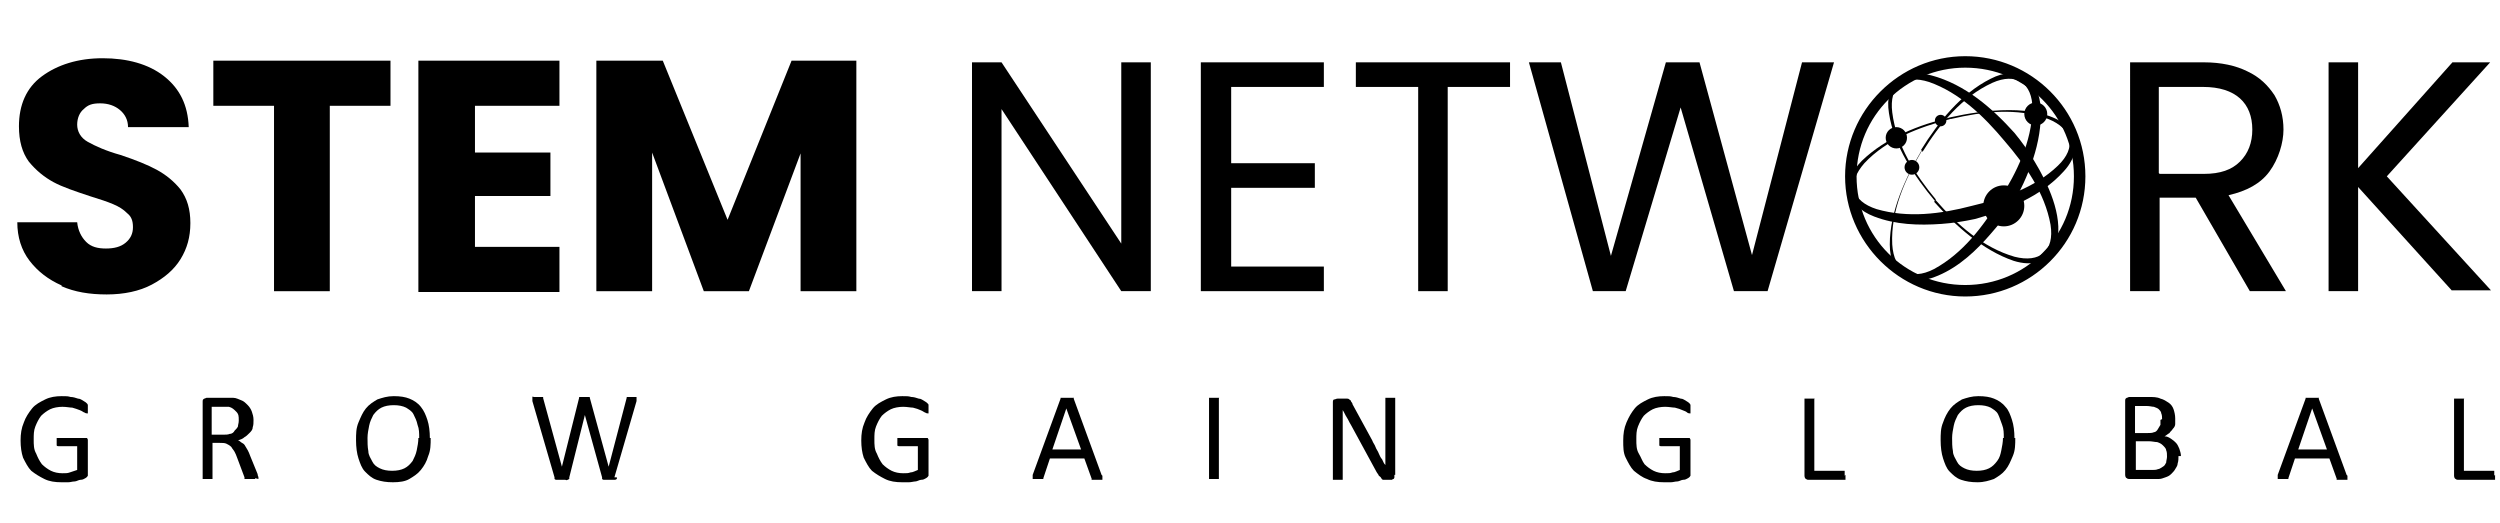 <?xml version="1.0" encoding="UTF-8"?>
<svg id="Layer_1" data-name="Layer 1" xmlns="http://www.w3.org/2000/svg" viewBox="0 0 304.81 63.8">
  <defs>
    <style>
      .cls-1 {
        isolation: isolate;
      }

      .cls-2 {
        stroke: #000;
        stroke-miterlimit: 10;
        stroke-width: .5px;
      }
    </style>
  </defs>
  <g>
    <g class="cls-1">
      <g class="cls-1">
        <path d="M7.51,34.8c-1.6-.7-2.9-1.7-3.9-3s-1.5-2.9-1.5-4.7h7.3c.1,1,.5,1.8,1.1,2.4s1.4.8,2.4.8,1.8-.2,2.4-.7.9-1.1.9-1.9-.2-1.3-.7-1.7c-.5-.5-1-.8-1.7-1.1s-1.6-.6-2.9-1c-1.8-.6-3.3-1.1-4.4-1.7s-2.1-1.4-3-2.5c-.8-1.1-1.2-2.5-1.2-4.3,0-2.6.9-4.7,2.8-6.1s4.4-2.2,7.4-2.2,5.6.7,7.5,2.2,2.9,3.5,3,6.2h-7.4c0-.9-.4-1.6-1-2.1-.6-.5-1.4-.8-2.4-.8s-1.5.2-2,.7c-.5.4-.8,1.1-.8,1.9s.4,1.6,1.3,2.1,2.2,1.1,4,1.6c1.8.6,3.3,1.2,4.4,1.8s2.1,1.4,2.9,2.4c.8,1.1,1.2,2.4,1.2,4.1s-.4,3.1-1.2,4.4c-.8,1.3-2,2.3-3.5,3.1s-3.4,1.2-5.5,1.2-3.9-.3-5.5-1v-.1Z"/>
        <path d="M47.61,7.4v5.5h-7.4v22.6h-6.8V12.9h-7.4v-5.5h21.7-.1Z"/>
        <path d="M57.91,12.9v5.7h9.2v5.3h-9.2v6.2h10.3v5.5h-17.2V7.4h17.2v5.5h-10.3Z"/>
        <path d="M104.41,7.4v28.1h-6.8v-16.8l-6.3,16.8h-5.5l-6.3-16.9v16.9h-6.8V7.4h8.1l7.9,19.4,7.8-19.4h8-.1Z"/>
      </g>
      <g class="cls-1">
        <path d="M140.31,35.5h-3.6l-14.6-22.2v22.2h-3.6V7.6h3.6l14.6,22.1V7.6h3.6v27.9Z"/>
        <path d="M150.11,10.6v9.3h10.2v3h-10.2v9.6h11.3v3h-15V7.6h15v3h-11.3Z"/>
        <path d="M184.11,7.6v3h-7.6v24.9h-3.6V10.6h-7.6v-3h18.9-.1Z"/>
        <path d="M223.61,7.6l-8.1,27.9h-4.1l-6.5-22.4-6.7,22.4h-4l-7.8-27.9h3.9l6.1,23.6,6.7-23.6h4.1l6.4,23.5,6.1-23.5s3.9,0,3.9,0Z"/>
        <path d="M274.31,35.5l-6.6-11.4h-4.4v11.4h-3.6V7.6h9c2.1,0,3.9.4,5.3,1.1,1.5.7,2.5,1.7,3.3,2.9.7,1.2,1.1,2.6,1.1,4.2s-.6,3.6-1.7,5.1-2.8,2.4-5,2.9l7,11.7h-4.4,0ZM263.31,21.2h5.4c2,0,3.4-.5,4.4-1.5s1.5-2.3,1.5-3.9-.5-2.9-1.5-3.8-2.5-1.4-4.5-1.4h-5.4v10.5l.1.1Z"/>
        <path d="M299.01,35.5l-11.5-12.7v12.7h-3.6V7.6h3.6v12.9l11.5-12.9h4.6l-12.6,13.9,12.7,13.9h-4.8l.1.1Z"/>
      </g>
    </g>
    <g class="cls-1">
      <g class="cls-1">
        <path d="M10.71,49.8v.6h-.1s-.2,0-.3-.1c-.1,0-.3-.2-.6-.3s-.5-.2-.9-.3c-.3,0-.7-.1-1.2-.1s-1.1.1-1.5.3-.8.5-1.1.8c-.3.4-.5.8-.7,1.3s-.2,1-.2,1.6,0,1.2.3,1.7c.2.5.4.9.7,1.3.3.3.7.6,1.1.8s.9.3,1.4.3.6,0,.9-.1.6-.2.9-.3v-2.9h-2.3s-.2,0-.2-.1v-.9c0-.1,0,0,0,0h3.7l.1.2v4.4s-.1.2-.3.3-.3.2-.6.2c-.2,0-.5.2-.7.2-.3,0-.5.1-.8.1h-.8c-.8,0-1.5-.1-2.1-.4s-1.1-.6-1.6-1c-.4-.4-.7-1-1-1.6-.2-.6-.3-1.3-.3-2.1s.1-1.5.4-2.2c.2-.6.6-1.2,1-1.7s1-.8,1.6-1.1,1.3-.4,2-.4.7,0,1.1.1c.3,0,.6.1.9.2.3,0,.5.2.7.3s.3.2.4.3c0,0,.1.1.1.2s0,.2,0,.4Z"/>
      </g>
      <g class="cls-1">
        <path d="M31.11,58.3v.1h-1.3v-.2l-.9-2.4c-.1-.3-.2-.5-.3-.7s-.3-.4-.4-.6c-.2-.2-.4-.3-.6-.4s-.5-.1-.8-.1h-.9v4.4h-1.2v-9.4c0-.2,0-.3.2-.4.1,0,.2-.1.3-.1h3.2c.4,0,.7.2,1,.3s.5.3.8.6c.2.2.4.5.5.8s.2.6.2,1,0,.6-.1.9c0,.3-.2.5-.4.7-.2.2-.4.4-.6.5-.2.2-.5.3-.8.4.2,0,.3.2.5.3s.3.2.4.4.2.3.3.5c.1.2.2.4.3.7l.9,2.2c0,.2.1.3.1.4v.2l-.4-.1ZM29.11,51.2c0-.4,0-.7-.3-1s-.5-.5-.9-.6h-2.1v3.4h1.3c.4,0,.7,0,.9-.1.3,0,.5-.2.6-.4.2-.2.3-.3.4-.5,0-.2.1-.4.1-.7v-.1Z"/>
      </g>
      <g class="cls-1">
        <path d="M52.51,53.4c0,.8,0,1.5-.3,2.2-.2.7-.5,1.2-.9,1.7s-.9.8-1.4,1.1-1.2.4-2,.4-1.4-.1-2-.3-1-.6-1.4-1-.6-1-.8-1.6-.3-1.4-.3-2.2,0-1.5.3-2.2.5-1.2.9-1.7.9-.8,1.4-1.1c.6-.2,1.2-.4,2-.4s1.4.1,1.9.3,1,.5,1.4,1,.6,1,.8,1.6.3,1.4.3,2.2h.1ZM51.11,53.4c0-.6,0-1.1-.2-1.6-.1-.5-.3-.9-.5-1.3-.2-.4-.6-.6-.9-.8-.4-.2-.9-.3-1.5-.3s-1.1.1-1.5.3-.7.5-1,.9c-.2.4-.4.8-.5,1.3s-.2,1-.2,1.5,0,1.1.1,1.6c0,.5.3.9.5,1.3.2.4.5.6.9.8s.9.3,1.5.3,1.1-.1,1.5-.3.7-.5,1-.9c.2-.4.4-.8.5-1.3s.2-1,.2-1.5h.1Z"/>
      </g>
      <g class="cls-1">
        <path d="M75.21,58.2v.2l-.2.1h-1.4s-.1,0-.2-.1v-.2l-2.1-7.6h0l-1.9,7.6v.2l-.2.1c-.2.1-.2,0-.3,0h-1.1q-.1,0-.2-.1v-.2l-2.7-9.3v-.5c0-.1.1,0,.2,0h1.1c.1,0,0,0,0,.1l2.3,8.4h0l2.1-8.4v-.1h1.3v.1l2.3,8.4h0l2.2-8.4v-.1h1.2v.5l-2.7,9.3h.3Z"/>
        <path d="M113.21,49.8v.6h-.1s-.2,0-.3-.1c-.1,0-.3-.2-.6-.3-.2-.1-.5-.2-.9-.3-.3,0-.7-.1-1.2-.1s-1.1.1-1.5.3-.8.5-1.1.8c-.3.4-.5.8-.7,1.3s-.2,1-.2,1.6,0,1.2.3,1.7c.2.5.4.9.7,1.3.3.3.7.6,1.1.8.4.2.9.3,1.4.3s.6,0,.9-.1c.3,0,.6-.2.9-.3v-2.9h-2.3s-.2,0-.2-.1v-.9c0-.1,0,0,0,0h3.7l.1.2v4.4s-.1.2-.3.3-.3.2-.6.2c-.2,0-.5.2-.7.2s-.5.1-.8.1h-.8c-.8,0-1.5-.1-2.1-.4s-1.1-.6-1.6-1c-.4-.4-.7-1-1-1.6-.2-.6-.3-1.3-.3-2.1s.1-1.5.4-2.2c.2-.6.6-1.2,1-1.7s1-.8,1.6-1.1,1.3-.4,2-.4.7,0,1.1.1c.3,0,.6.1.9.2.3,0,.5.2.7.3s.3.2.4.3.1.1.1.2v.4h0Z"/>
        <path d="M134.41,58v.5h-1.3c-.1,0,0,0,0-.1l-.9-2.5h-4.2l-.8,2.4v.1h-1.3v-.5l3.4-9.3v-.1h1.6c.1,0,0,0,0,.1l3.4,9.3.1.1ZM130.01,49.8h0l-1.7,5h3.5l-1.8-5Z"/>
        <path d="M148.61,58.3v.1h-1.2v-9.9h1.2c.1,0,0,0,0,.1v9.7Z"/>
        <path d="M170.01,57.9v.3s0,.1-.1.2c0,0-.1,0-.2.1h-1c-.1,0-.2,0-.3-.2s-.2-.2-.3-.3c0-.1-.2-.3-.3-.5l-3.1-5.7c-.2-.3-.3-.6-.5-.9-.2-.3-.3-.6-.5-.9h0v8.5h-1.2v-9.4c0-.2,0-.4.2-.4.1,0,.2-.1.4-.1h1.1c.1,0,.2,0,.3.1s.2.1.2.2.2.2.2.4l2.4,4.4c.1.3.3.5.4.8.1.3.3.5.4.8.1.2.2.5.4.7.1.2.2.5.4.7h0v-8.2h1.2v9.4h-.1Z"/>
        <path d="M206.11,49.8v.6h-.1s-.2,0-.3-.1-.3-.2-.6-.3c-.2-.1-.5-.2-.9-.3-.3,0-.7-.1-1.2-.1s-1.1.1-1.5.3-.8.5-1.1.8c-.3.4-.5.8-.7,1.3s-.2,1-.2,1.6,0,1.2.3,1.7.4.9.7,1.3c.3.3.7.6,1.1.8s.9.3,1.4.3.6,0,.9-.1c.3,0,.6-.2.9-.3v-2.9h-2.3s-.2,0-.2-.1v-.9c0-.1,0,0,0,0h3.7l.1.2v4.4s-.1.2-.3.3-.3.2-.6.2c-.2,0-.5.2-.7.2-.3,0-.5.1-.8.1h-.8c-.8,0-1.5-.1-2.1-.4-.6-.2-1.1-.6-1.6-1-.4-.4-.7-1-1-1.6s-.3-1.3-.3-2.1.1-1.5.4-2.2.6-1.2,1-1.7,1-.8,1.6-1.1,1.3-.4,2-.4.7,0,1.1.1c.3,0,.6.1.9.2.3,0,.5.2.7.3s.3.2.4.3c0,0,.1.1.1.2v.4h0Z"/>
      </g>
      <g class="cls-1">
        <path d="M225.01,57.9v.6h-4.5c-.1,0-.2,0-.3-.1-.1,0-.2-.2-.2-.4v-9.4h1.2c.1,0,0,0,0,.1v8.7h3.7v.6l.1-.1Z"/>
      </g>
      <g class="cls-1">
        <path d="M245.71,53.4c0,.8,0,1.5-.3,2.2s-.5,1.2-.9,1.7-.9.8-1.4,1.1c-.6.2-1.2.4-2,.4s-1.4-.1-2-.3-1-.6-1.4-1-.6-1-.8-1.6c-.2-.6-.3-1.4-.3-2.2s0-1.5.3-2.2c.2-.6.5-1.2.9-1.7s.9-.8,1.4-1.1c.6-.2,1.2-.4,2-.4s1.4.1,1.9.3,1,.5,1.4,1c.4.4.6,1,.8,1.6s.3,1.4.3,2.2h.1ZM244.31,53.4c0-.6,0-1.1-.2-1.6s-.3-.9-.5-1.3-.6-.6-.9-.8c-.4-.2-.9-.3-1.5-.3s-1.1.1-1.5.3-.7.5-1,.9c-.2.4-.4.8-.5,1.3s-.2,1-.2,1.5,0,1.1.1,1.6c0,.5.3.9.5,1.3s.5.6.9.8.9.3,1.5.3,1.1-.1,1.5-.3.7-.5,1-.9.4-.8.5-1.3.2-1,.2-1.5h.1Z"/>
      </g>
      <g class="cls-1">
        <path d="M265.61,55.6c0,.3,0,.6-.1.9,0,.3-.2.5-.3.7s-.3.4-.5.6c-.2.2-.4.3-.7.4-.3.1-.5.2-.8.2h-3.6c-.1,0-.2,0-.3-.1-.1,0-.2-.2-.2-.4v-9c0-.2,0-.3.2-.4.1,0,.2-.1.3-.1h2.3c.6,0,1.1,0,1.5.2.4.1.7.3,1,.5s.5.5.6.8.2.7.2,1.1v.7c0,.2-.1.4-.3.6-.1.2-.3.3-.4.5-.2.1-.4.3-.6.4.3,0,.5.1.8.3s.4.3.6.5.3.5.4.7c.1.3.2.6.2.9h-.3ZM263.61,51.1c0-.2,0-.5-.1-.7,0-.2-.2-.4-.3-.5-.1-.1-.3-.2-.6-.3-.2,0-.5-.1-.9-.1h-1.4v3.3h1.5c.3,0,.6,0,.8-.1.2,0,.4-.2.5-.4s.2-.3.3-.5v-.6l.2-.1ZM264.21,55.7c0-.3,0-.6-.1-.8,0-.2-.2-.4-.4-.6-.2-.2-.4-.3-.7-.4-.3,0-.6-.1-1-.1h-1.6v3.5h1.9c.3,0,.6,0,.8-.1.2,0,.4-.2.6-.3s.3-.3.4-.5c0-.2.1-.5.1-.7h0Z"/>
      </g>
      <g class="cls-1">
        <path d="M286.21,58v.5h-1.3c-.1,0,0,0,0-.1l-.9-2.5h-4.2l-.8,2.4v.1h-1.3v-.5l3.4-9.3v-.1h1.6c.1,0,0,0,0,.1l3.4,9.3.1.1ZM281.91,49.8h0l-1.7,5h3.5l-1.8-5Z"/>
        <path d="M304.21,57.9v.6h-4.5c-.1,0-.2,0-.3-.1-.1,0-.2-.2-.2-.4v-9.4h1.2c.1,0,0,0,0,.1v8.7h3.7v.6l.1-.1Z"/>
      </g>
    </g>
  </g>
  <g>
    <path class="cls-2" d="M239.61,35.9c-7.9,0-14.4-6.5-14.4-14.4s6.5-14.4,14.4-14.4,14.4,6.4,14.4,14.4-6.5,14.4-14.4,14.4ZM239.61,8c-7.4,0-13.5,6-13.5,13.5s6,13.5,13.5,13.5,13.5-6,13.5-13.5-6-13.5-13.5-13.5Z"/>
    <path d="M235.91,24.5c-2.5-3-5-6.7-5.6-10.7-.6-3.7,1.7-5.6,5.2-4.6,4.1,1.1,7.4,4,10.1,7,.9,1.1,1.7,2.2,2.4,3.4,1.7,2.8,3.5,6.6,2.8,9.9-.6,2.6-3.1,3-5.3,2.3-3.8-1.3-7.1-4.3-9.7-7.2h0l.1-.1ZM236.01,24.4c2.6,3,5.8,5.8,9.6,6.9,3.1.8,4.9-.7,4.4-3.9-.7-3.9-3.1-7.3-5.6-10.2-2.5-3-5.5-5.9-9.2-7.2-3.1-1-4.9.5-4.5,3.7.5,4,2.8,7.6,5.3,10.6h0v.1Z"/>
    <path d="M234.21,18.3c2.1-3.4,4.9-6.9,8.5-8.7,3.3-1.7,5.9-.1,6.1,3.6.2,4.2-1.5,8.3-3.5,11.9-.8,1.2-1.6,2.3-2.5,3.3-1.8,2.1-3.9,4.1-6.5,5.2-3.4,1.5-5.9,0-5.9-3.8,0-4,1.9-8.1,3.9-11.5h-.1ZM234.31,18.4c-2,3.4-3.8,7.3-3.6,11.4.2,3.2,2.2,4.5,5.1,3,3.5-1.9,6-5.2,8-8.5,2.1-3.3,3.9-7,4-11,0-3.2-2-4.5-4.9-3.2-3.7,1.7-6.4,5-8.5,8.4h0l-.1-.1Z"/>
    <path d="M237.81,14.3c4-.9,10.4-1.7,13.9.8,2.1,1.6,1.5,4.1-.1,5.8-2.8,3.1-6.9,4.7-10.8,5.8-1.4.3-2.7.5-4.1.6-2.8.2-5.6.1-8.2-.9-3.4-1.3-4.1-4.2-1.5-6.8,2.9-2.8,7-4.4,10.8-5.3h0ZM237.81,14.5c-3.8,1-7.8,2.5-10.5,5.4-2.1,2.4-1.6,4.6,1.5,5.6,3.8,1.1,7.8.6,11.6-.4,3.8-.9,7.7-2.2,10.5-4.9,2.3-2.2,1.8-4.5-1.2-5.7-3.8-1.4-8-.9-11.8,0h-.1Z"/>
    <circle cx="233.11" cy="20.4" r=".9"/>
    <circle cx="231.21" cy="16.8" r="1.3"/>
    <circle cx="236.61" cy="14.7" r=".7"/>
    <circle cx="244.31" cy="25.1" r="2.5"/>
    <circle cx="248.21" cy="13.9" r="1.4"/>
  </g>
</svg>